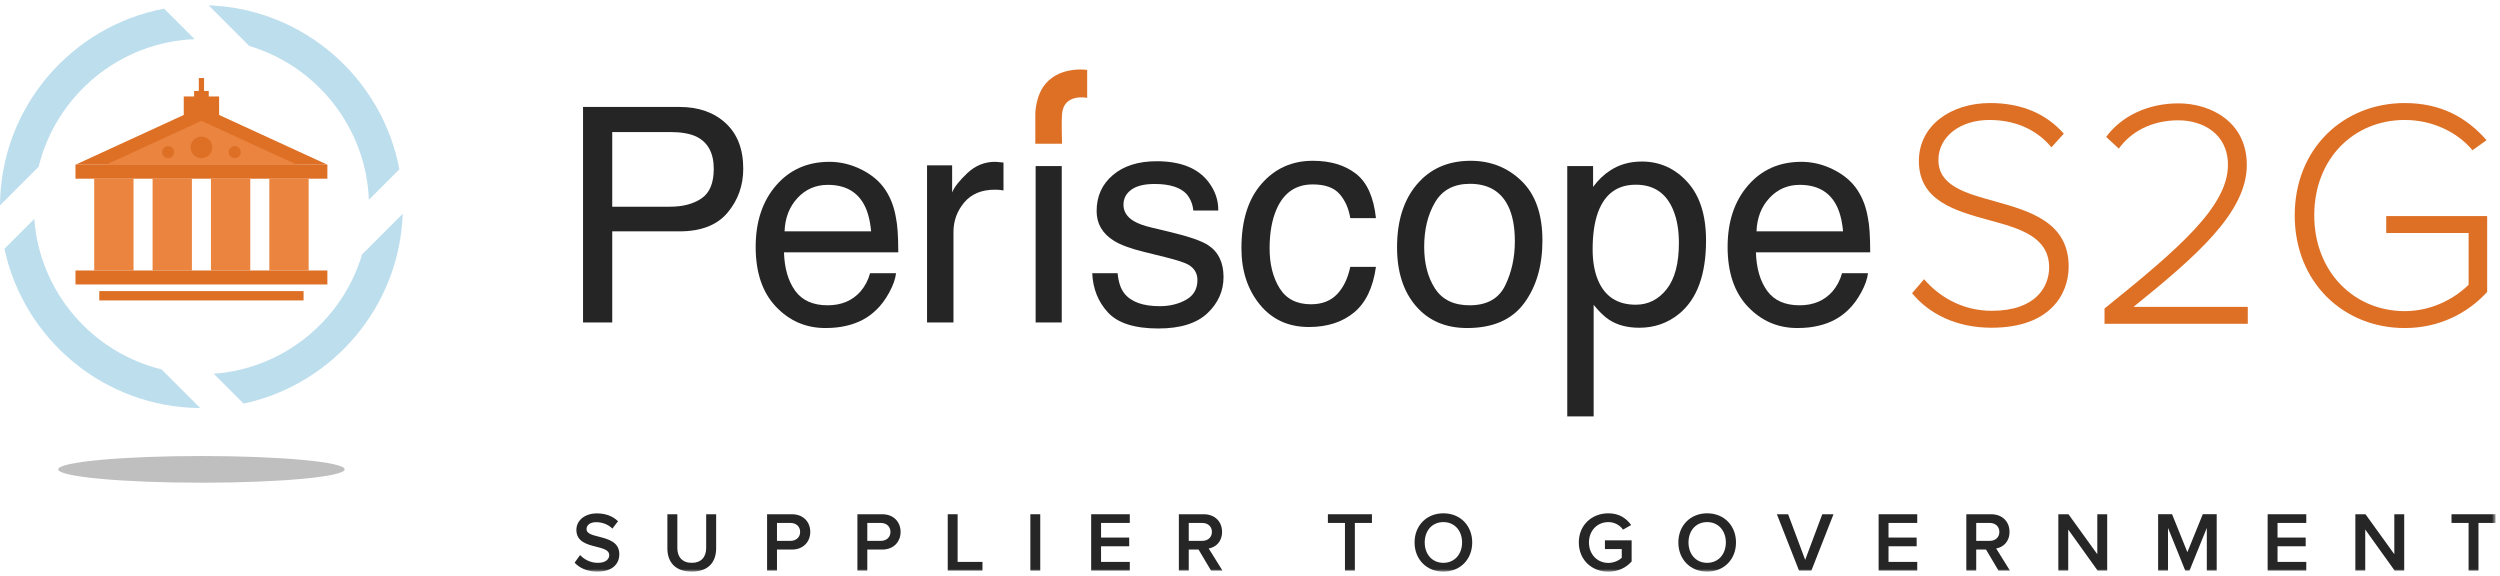 <?xml version="1.0" encoding="UTF-8"?>
<svg width="469px" height="108px" viewBox="0 0 469 108" version="1.1" xmlns="http://www.w3.org/2000/svg" xmlns:xlink="http://www.w3.org/1999/xlink">
    <title>Group 70</title>
    <defs>
        <polygon id="path-1" points="0 107 468.165 107 468.165 0.747 0 0.747"></polygon>
    </defs>
    <g id="Homepage" stroke="none" stroke-width="1" fill="none" fill-rule="evenodd">
        <g id="Artboard" transform="translate(-39, -72)">
            <g id="Group-70" transform="translate(39, 72)">
                <polygon id="Fill-1" fill="#EA843F" points="17.674 50.743 25.052 50.743 25.052 33.522 17.674 33.522"></polygon>
                <polygon id="Fill-2" fill="#EA843F" points="28.624 50.743 36.002 50.743 36.002 33.522 28.624 33.522"></polygon>
                <polygon id="Fill-3" fill="#EA843F" points="39.574 50.743 46.952 50.743 46.952 33.522 39.574 33.522"></polygon>
                <polygon id="Fill-4" fill="#EA843F" points="50.526 50.743 57.903 50.743 57.903 33.522 50.526 33.522"></polygon>
                <polygon id="Fill-5" fill="#DE7026" points="14.16 33.523 61.416 33.523 61.416 30.899 14.16 30.899"></polygon>
                <polygon id="Fill-6" fill="#DE7026" points="14.16 53.367 61.416 53.367 61.416 50.743 14.16 50.743"></polygon>
                <polygon id="Fill-7" fill="#DE7026" points="18.624 56.363 56.952 56.363 56.952 54.61 18.624 54.61"></polygon>
                <polygon id="Fill-8" fill="#DE7026" points="61.416 30.899 14.16 30.899 37.788 20.044"></polygon>
                <polygon id="Fill-9" fill="#EA843F" points="55.705 30.899 19.871 30.899 37.788 22.668"></polygon>
                <polygon id="Fill-10" fill="#DE7026" points="34.472 21.99 41.105 21.99 41.105 18.097 34.472 18.097"></polygon>
                <polygon id="Fill-11" fill="#DE7026" points="36.415 19.811 39.162 19.811 39.162 17.064 36.415 17.064"></polygon>
                <polygon id="Fill-12" fill="#DE7026" points="37.294 17.385 38.282 17.385 38.282 14.638 37.294 14.638"></polygon>
                <g id="Group-69" transform="translate(0, 0.253)">
                    <path d="M39.809,27.394 C39.809,28.51 38.905,29.415 37.788,29.415 C36.672,29.415 35.768,28.51 35.768,27.394 C35.768,26.278 36.672,25.373 37.788,25.373 C38.905,25.373 39.809,26.278 39.809,27.394" id="Fill-13" fill="#DE7026"></path>
                    <path d="M45.166,28.285 C45.166,28.909 44.66,29.415 44.036,29.415 C43.413,29.415 42.907,28.909 42.907,28.285 C42.907,27.661 43.413,27.155 44.036,27.155 C44.66,27.155 45.166,27.661 45.166,28.285" id="Fill-15" fill="#DE7026"></path>
                    <path d="M32.67,28.285 C32.67,28.909 32.164,29.415 31.54,29.415 C30.916,29.415 30.41,28.909 30.41,28.285 C30.41,27.661 30.916,27.155 31.54,27.155 C32.164,27.155 32.67,27.661 32.67,28.285" id="Fill-17" fill="#DE7026"></path>
                    <path d="M46.76,8.37 C59.35,12.125 68.653,23.564 69.204,37.225 L74.922,31.507 C71.71,14.431 56.981,1.377 39.137,0.747 L46.76,8.37 Z" id="Fill-19" fill="#BCDEED"></path>
                    <path d="M7.246,31.029 C10.514,17.688 22.31,7.665 36.507,7.092 L30.788,1.374 C13.356,4.653 0.111,19.931 0,38.276 L7.246,31.029 Z" id="Fill-21" fill="#BCDEED"></path>
                    <path d="M67.926,47.479 C64.265,59.752 53.301,68.899 40.097,69.862 L45.697,75.463 C62.326,71.908 74.93,57.383 75.549,39.856 L67.926,47.479 Z" id="Fill-23" fill="#BCDEED"></path>
                    <path d="M30.31,69.049 C17.292,65.86 7.436,54.55 6.434,40.815 L0.833,46.416 C4.464,63.397 19.532,76.186 37.556,76.296 L30.31,69.049 Z" id="Fill-25" fill="#BCDEED"></path>
                    <path d="M37.788,90.304 C52.628,90.304 64.657,89.182 64.657,87.799 C64.657,86.416 52.628,85.294 37.788,85.294 C22.949,85.294 10.919,86.416 10.919,87.799 C10.919,89.182 22.949,90.304 37.788,90.304 Z" id="Fill-27" fill-opacity="0.25" fill="#000000"></path>
                    <path d="M360.96,52.126 C363.587,55.181 367.862,58.052 373.666,58.052 C382.035,58.052 384.418,53.409 384.418,49.927 C384.418,44.185 378.92,42.596 373.239,41.07 C366.824,39.298 359.982,37.465 359.982,29.952 C359.982,23.293 365.969,19.077 373.361,19.077 C379.409,19.077 383.99,21.216 387.167,24.82 L384.845,27.386 C381.913,23.842 377.76,22.254 373.178,22.254 C367.74,22.254 363.648,25.369 363.648,29.768 C363.648,34.595 368.718,35.999 374.277,37.525 C380.814,39.359 388.083,41.435 388.083,49.744 C388.083,54.937 384.602,61.229 373.605,61.229 C366.885,61.229 361.815,58.54 358.7,54.754 L360.96,52.126 Z" id="Fill-29" fill="#DE7026"></path>
                    <path d="M394.808,57.624 C408.675,46.445 417.96,38.504 417.96,30.685 C417.96,24.759 413.135,22.316 408.675,22.316 C403.605,22.316 399.696,24.515 397.496,27.63 L395.114,25.431 C397.985,21.522 402.933,19.138 408.675,19.138 C414.662,19.138 421.503,22.56 421.503,30.685 C421.503,39.603 412.035,47.789 400.245,57.319 L421.687,57.319 L421.687,60.496 L394.808,60.496 L394.808,57.624 Z" id="Fill-31" fill="#DE7026"></path>
                    <path d="M451.136,19.078 C457.856,19.078 462.742,21.765 466.469,26.043 L463.843,27.934 C460.971,24.515 456.328,22.253 451.136,22.253 C441.545,22.253 434.154,29.524 434.154,40.154 C434.154,50.66 441.545,58.114 451.136,58.114 C456.573,58.114 460.849,55.425 463.11,53.164 L463.11,43.453 L447.655,43.453 L447.655,40.276 L466.592,40.276 L466.592,54.508 C462.926,58.541 457.55,61.289 451.136,61.289 C439.652,61.289 430.489,52.736 430.489,40.154 C430.489,27.57 439.652,19.078 451.136,19.078" id="Fill-33" fill="#DE7026"></path>
                    <path d="M130.623,25.37 C129.42,24.802 127.772,24.517 125.677,24.517 L114.856,24.517 L114.856,38.526 L125.677,38.526 C128.117,38.526 130.098,38.003 131.619,36.957 C133.141,35.911 133.901,34.067 133.901,31.425 C133.901,28.453 132.81,26.435 130.623,25.37 L130.623,25.37 Z M109.379,19.811 L127.472,19.811 C131.049,19.811 133.936,20.825 136.135,22.852 C138.334,24.88 139.433,27.728 139.433,31.398 C139.433,34.554 138.452,37.301 136.49,39.641 C134.527,41.98 131.524,43.149 127.48,43.149 L114.856,43.149 L114.856,60.241 L109.379,60.241 L109.379,19.811 Z" id="Fill-35" fill="#262525"></path>
                    <path d="M163.424,43.15 C163.224,41.002 162.76,39.288 162.03,38.002 C160.685,35.617 158.439,34.425 155.29,34.425 C153.036,34.425 151.144,35.246 149.614,36.889 C148.087,38.531 147.278,40.617 147.185,43.15 L163.424,43.15 Z M161.651,31.576 C163.6,32.559 165.086,33.83 166.11,35.389 C167.093,36.874 167.748,38.608 168.077,40.59 C168.37,41.949 168.515,44.112 168.515,47.084 L147.075,47.084 C147.167,50.084 147.868,52.49 149.179,54.303 C150.49,56.114 152.52,57.02 155.267,57.02 C157.834,57.02 159.883,56.164 161.412,54.45 C162.268,53.455 162.874,52.303 163.231,50.993 L168.102,50.993 C167.974,52.077 167.547,53.282 166.822,54.614 C166.098,55.943 165.29,57.029 164.398,57.873 C162.904,59.342 161.057,60.333 158.853,60.846 C157.669,61.139 156.331,61.286 154.838,61.286 C151.191,61.286 148.101,59.952 145.567,57.282 C143.031,54.614 141.764,50.874 141.764,46.066 C141.764,41.333 143.041,37.489 145.594,34.535 C148.147,31.581 151.483,30.105 155.605,30.105 C157.683,30.105 159.699,30.595 161.651,31.576 L161.651,31.576 Z" id="Fill-37" fill="#262525"></path>
                    <path d="M173.915,30.765 L178.621,30.765 L178.621,35.857 C179.007,34.865 179.951,33.66 181.457,32.237 C182.961,30.816 184.695,30.105 186.658,30.105 C186.75,30.105 186.906,30.114 187.126,30.133 C187.347,30.15 187.723,30.187 188.255,30.242 L188.255,35.472 C187.96,35.417 187.69,35.379 187.442,35.361 C187.195,35.343 186.925,35.334 186.63,35.334 C184.136,35.334 182.218,36.137 180.878,37.742 C179.539,39.348 178.87,41.197 178.87,43.287 L178.87,60.241 L173.915,60.241 L173.915,30.765 Z" id="Fill-39" fill="#262525"></path>
                    <mask id="mask-2" fill="white">
                        <use xlink:href="#path-1"></use>
                    </mask>
                    <g id="Clip-42"></g>
                    <polygon id="Fill-41" fill="#262525" mask="url(#mask-2)" points="194.285 60.241 199.182 60.241 199.182 30.903 194.285 30.903"></polygon>
                    <path d="M209.664,50.993 C209.813,52.645 210.234,53.911 210.927,54.791 C212.201,56.387 214.41,57.186 217.558,57.186 C219.43,57.186 221.077,56.788 222.5,55.988 C223.925,55.191 224.636,53.956 224.636,52.286 C224.636,51.022 224.067,50.058 222.929,49.396 C222.201,48.994 220.766,48.526 218.622,47.993 L214.622,47.002 C212.068,46.379 210.184,45.681 208.972,44.911 C206.81,43.571 205.727,41.717 205.727,39.351 C205.727,36.562 206.745,34.305 208.782,32.58 C210.817,30.857 213.555,29.994 216.995,29.994 C221.495,29.994 224.741,31.297 226.728,33.902 C227.976,35.553 228.58,37.333 228.544,39.242 L223.865,39.242 C223.77,38.129 223.367,37.115 222.654,36.204 C221.488,34.908 219.471,34.26 216.597,34.26 C214.681,34.26 213.23,34.617 212.242,35.33 C211.258,36.042 210.765,36.985 210.765,38.155 C210.765,39.433 211.413,40.457 212.709,41.225 C213.457,41.682 214.559,42.085 216.017,42.434 L219.353,43.231 C222.98,44.095 225.41,44.928 226.644,45.737 C228.57,47.002 229.534,48.994 229.534,51.708 C229.534,54.332 228.527,56.599 226.512,58.508 C224.496,60.414 221.427,61.37 217.303,61.37 C212.863,61.37 209.718,60.372 207.869,58.382 C206.02,56.392 205.032,53.929 204.901,50.993 L209.664,50.993 Z" id="Fill-43" fill="#262525" mask="url(#mask-2)"></path>
                    <path d="M254.372,32.334 C256.455,33.948 257.708,36.729 258.129,40.673 L253.313,40.673 C253.018,38.857 252.351,37.347 251.304,36.146 C250.258,34.944 248.579,34.344 246.267,34.344 C243.111,34.344 240.854,35.882 239.497,38.962 C238.617,40.959 238.177,43.424 238.177,46.356 C238.177,49.306 238.799,51.789 240.048,53.805 C241.295,55.821 243.259,56.828 245.936,56.828 C247.992,56.828 249.622,56.202 250.823,54.951 C252.024,53.699 252.854,51.987 253.313,49.81 L258.129,49.81 C257.579,53.72 256.202,56.575 254.001,58.383 C251.8,60.191 248.981,61.094 245.552,61.094 C241.698,61.094 238.625,59.685 236.333,56.869 C234.039,54.053 232.892,50.534 232.892,46.314 C232.892,41.141 234.147,37.114 236.663,34.233 C239.177,31.352 242.378,29.911 246.267,29.911 C249.588,29.911 252.292,30.72 254.372,32.334" id="Fill-44" fill="#262525" mask="url(#mask-2)"></path>
                    <path d="M282.377,53.295 C283.582,50.814 284.187,48.051 284.187,45.009 C284.187,42.259 283.75,40.024 282.881,38.301 C281.501,35.59 279.124,34.232 275.751,34.232 C272.755,34.232 270.578,35.386 269.218,37.696 C267.858,40.004 267.177,42.79 267.177,46.053 C267.177,49.188 267.858,51.797 269.218,53.886 C270.578,55.975 272.739,57.02 275.695,57.02 C278.942,57.02 281.171,55.778 282.377,53.295 M285.451,33.707 C288.058,36.237 289.359,39.957 289.359,44.869 C289.359,49.618 288.214,53.542 285.918,56.64 C283.621,59.737 280.061,61.286 275.231,61.286 C271.206,61.286 268.007,59.917 265.638,57.176 C263.271,54.436 262.087,50.754 262.087,46.136 C262.087,41.185 263.334,37.244 265.831,34.311 C268.327,31.378 271.681,29.911 275.888,29.911 C279.659,29.911 282.847,31.176 285.451,33.707" id="Fill-45" fill="#262525" mask="url(#mask-2)"></path>
                    <path d="M312.658,54.007 C314.192,52.071 314.962,49.178 314.962,45.324 C314.962,42.976 314.622,40.957 313.942,39.27 C312.654,36.021 310.296,34.398 306.872,34.398 C303.428,34.398 301.075,36.114 299.801,39.544 C299.122,41.38 298.779,43.71 298.779,46.536 C298.779,48.81 299.122,50.747 299.801,52.342 C301.091,55.388 303.447,56.911 306.872,56.911 C309.192,56.911 311.12,55.942 312.658,54.007 L312.658,54.007 Z M294.017,30.903 L298.863,30.903 L298.863,34.811 C299.854,33.472 300.942,32.435 302.12,31.701 C303.793,30.6 305.762,30.05 308.024,30.05 C311.372,30.05 314.216,31.329 316.548,33.889 C318.887,36.448 320.053,40.105 320.053,44.856 C320.053,51.278 318.368,55.865 315,58.618 C312.861,60.36 310.375,61.232 307.539,61.232 C305.308,61.232 303.44,60.745 301.928,59.774 C301.046,59.223 300.058,58.277 298.971,56.939 L298.971,77.864 L294.017,77.864 L294.017,30.903 Z" id="Fill-46" fill="#262525" mask="url(#mask-2)"></path>
                    <path d="M345.76,43.15 C345.561,41.002 345.096,39.288 344.366,38.002 C343.021,35.617 340.775,34.425 337.626,34.425 C335.372,34.425 333.481,35.246 331.951,36.889 C330.424,38.531 329.614,40.617 329.521,43.15 L345.76,43.15 Z M343.986,31.576 C345.936,32.559 347.422,33.83 348.446,35.389 C349.429,36.874 350.085,38.608 350.413,40.59 C350.706,41.949 350.85,44.112 350.85,47.084 L329.412,47.084 C329.503,50.084 330.204,52.49 331.515,54.303 C332.826,56.114 334.856,57.02 337.605,57.02 C340.169,57.02 342.219,56.164 343.748,54.45 C344.604,53.455 345.21,52.303 345.567,50.993 L350.437,50.993 C350.311,52.077 349.884,53.282 349.158,54.614 C348.434,55.943 347.627,57.029 346.734,57.873 C345.24,59.342 343.393,60.333 341.19,60.846 C340.006,61.139 338.668,61.286 337.174,61.286 C333.527,61.286 330.438,59.952 327.903,57.282 C325.367,54.614 324.099,50.874 324.099,46.066 C324.099,41.333 325.377,37.489 327.93,34.535 C330.484,31.581 333.819,30.105 337.941,30.105 C340.02,30.105 342.035,30.595 343.986,31.576 L343.986,31.576 Z" id="Fill-47" fill="#262626" mask="url(#mask-2)"></path>
                    <path d="M203.953,18.1 C203.953,18.1 199.57,17.183 199.243,21.108 C199.103,22.785 199.243,26.717 199.243,26.717 L194.223,26.717 L194.223,21.127 C194.223,21.127 194.223,17.594 196.26,15.328 C199.164,12.095 203.953,12.867 203.953,12.867 L203.953,18.1 Z" id="Fill-48" fill="#DE7026" mask="url(#mask-2)"></path>
                    <path d="M108.826,103.877 C109.555,104.654 110.698,105.335 112.171,105.335 C113.694,105.335 114.297,104.59 114.297,103.893 C114.297,102.941 113.171,102.656 111.886,102.322 C110.159,101.894 108.129,101.387 108.129,99.151 C108.129,97.407 109.668,96.059 111.981,96.059 C113.632,96.059 114.963,96.583 115.945,97.533 L114.883,98.913 C114.058,98.089 112.933,97.708 111.823,97.708 C110.73,97.708 110.031,98.231 110.031,99.024 C110.031,99.849 111.109,100.118 112.362,100.435 C114.106,100.88 116.183,101.419 116.183,103.718 C116.183,105.478 114.947,106.985 112.094,106.985 C110.141,106.985 108.731,106.303 107.796,105.304 L108.826,103.877 Z" id="Fill-49" fill="#272626" mask="url(#mask-2)"></path>
                    <path d="M125.2,96.218 L127.07,96.218 L127.07,102.561 C127.07,104.24 128.006,105.335 129.784,105.335 C131.543,105.335 132.477,104.24 132.477,102.561 L132.477,96.218 L134.35,96.218 L134.35,102.608 C134.35,105.24 132.844,106.984 129.784,106.984 C126.707,106.984 125.2,105.224 125.2,102.624 L125.2,96.218 Z" id="Fill-50" fill="#272626" mask="url(#mask-2)"></path>
                    <path d="M148.298,97.851 L145.761,97.851 L145.761,101.213 L148.298,101.213 C149.344,101.213 150.106,100.546 150.106,99.531 C150.106,98.517 149.344,97.851 148.298,97.851 L148.298,97.851 Z M143.905,96.218 L148.551,96.218 C150.773,96.218 152.008,97.74 152.008,99.531 C152.008,101.324 150.755,102.846 148.551,102.846 L145.761,102.846 L145.761,106.794 L143.905,106.794 L143.905,96.218 Z" id="Fill-51" fill="#272626" mask="url(#mask-2)"></path>
                    <path d="M165.243,97.851 L162.706,97.851 L162.706,101.213 L165.243,101.213 C166.29,101.213 167.05,100.546 167.05,99.531 C167.05,98.517 166.29,97.851 165.243,97.851 L165.243,97.851 Z M160.85,96.218 L165.496,96.218 C167.716,96.218 168.953,97.74 168.953,99.531 C168.953,101.324 167.701,102.846 165.496,102.846 L162.706,102.846 L162.706,106.794 L160.85,106.794 L160.85,96.218 Z" id="Fill-52" fill="#272626" mask="url(#mask-2)"></path>
                    <polygon id="Fill-53" fill="#272626" mask="url(#mask-2)" points="177.795 96.218 179.65 96.218 179.65 105.16 184.312 105.16 184.312 106.794 177.795 106.794"></polygon>
                    <polygon id="Fill-54" fill="#272626" mask="url(#mask-2)" points="193.295 106.795 195.15 106.795 195.15 96.218 193.295 96.218"></polygon>
                    <polygon id="Fill-55" fill="#272626" mask="url(#mask-2)" points="204.703 96.218 211.948 96.218 211.948 97.85 206.557 97.85 206.557 100.594 211.838 100.594 211.838 102.228 206.557 102.228 206.557 105.16 211.948 105.16 211.948 106.794 204.703 106.794"></polygon>
                    <path d="M225.547,97.851 L223.01,97.851 L223.01,101.213 L225.547,101.213 C226.595,101.213 227.355,100.546 227.355,99.531 C227.355,98.517 226.595,97.851 225.547,97.851 L225.547,97.851 Z M224.85,102.846 L223.01,102.846 L223.01,106.794 L221.154,106.794 L221.154,96.218 L225.802,96.218 C227.895,96.218 229.258,97.581 229.258,99.531 C229.258,101.419 228.022,102.433 226.753,102.64 L229.337,106.794 L227.196,106.794 L224.85,102.846 Z" id="Fill-56" fill="#272626" mask="url(#mask-2)"></path>
                    <polygon id="Fill-57" fill="#272626" mask="url(#mask-2)" points="252.315 97.851 249.112 97.851 249.112 96.218 257.374 96.218 257.374 97.851 254.17 97.851 254.17 106.794 252.315 106.794"></polygon>
                    <path d="M270.781,97.692 C268.64,97.692 267.277,99.325 267.277,101.514 C267.277,103.686 268.64,105.335 270.781,105.335 C272.905,105.335 274.286,103.686 274.286,101.514 C274.286,99.325 272.905,97.692 270.781,97.692 M270.781,96.043 C273.952,96.043 276.188,98.358 276.188,101.514 C276.188,104.669 273.952,106.985 270.781,106.985 C267.609,106.985 265.374,104.669 265.374,101.514 C265.374,98.358 267.609,96.043 270.781,96.043" id="Fill-58" fill="#272626" mask="url(#mask-2)"></path>
                    <path d="M301.736,96.043 C303.797,96.043 305.144,97.026 306.001,98.247 L304.478,99.103 C303.924,98.31 302.924,97.692 301.736,97.692 C299.642,97.692 298.088,99.293 298.088,101.514 C298.088,103.733 299.642,105.351 301.736,105.351 C302.814,105.351 303.765,104.844 304.241,104.399 L304.241,102.751 L301.085,102.751 L301.085,101.117 L306.095,101.117 L306.095,105.081 C305.05,106.239 303.574,107 301.736,107 C298.674,107 296.185,104.827 296.185,101.514 C296.185,98.199 298.674,96.043 301.736,96.043" id="Fill-59" fill="#272626" mask="url(#mask-2)"></path>
                    <path d="M320.266,97.692 C318.125,97.692 316.762,99.325 316.762,101.514 C316.762,103.686 318.125,105.335 320.266,105.335 C322.391,105.335 323.77,103.686 323.77,101.514 C323.77,99.325 322.391,97.692 320.266,97.692 M320.266,96.043 C323.437,96.043 325.673,98.358 325.673,101.514 C325.673,104.669 323.437,106.985 320.266,106.985 C317.095,106.985 314.859,104.669 314.859,101.514 C314.859,98.358 317.095,96.043 320.266,96.043" id="Fill-60" fill="#272626" mask="url(#mask-2)"></path>
                    <polygon id="Fill-61" fill="#272626" mask="url(#mask-2)" points="333.343 96.218 335.451 96.218 338.655 104.781 341.858 96.218 343.966 96.218 339.813 106.794 337.498 106.794"></polygon>
                    <polygon id="Fill-62" fill="#272626" mask="url(#mask-2)" points="352.429 96.218 359.675 96.218 359.675 97.85 354.284 97.85 354.284 100.594 359.564 100.594 359.564 102.228 354.284 102.228 354.284 105.16 359.675 105.16 359.675 106.794 352.429 106.794"></polygon>
                    <path d="M373.275,97.851 L370.738,97.851 L370.738,101.213 L373.275,101.213 C374.321,101.213 375.083,100.546 375.083,99.531 C375.083,98.517 374.321,97.851 373.275,97.851 L373.275,97.851 Z M372.577,102.846 L370.738,102.846 L370.738,106.794 L368.882,106.794 L368.882,96.218 L373.528,96.218 C375.621,96.218 376.985,97.581 376.985,99.531 C376.985,101.419 375.749,102.433 374.48,102.64 L377.065,106.794 L374.923,106.794 L372.577,102.846 Z" id="Fill-63" fill="#272626" mask="url(#mask-2)"></path>
                    <polygon id="Fill-64" fill="#272626" mask="url(#mask-2)" points="387.999 99.088 387.999 106.794 386.144 106.794 386.144 96.218 388.045 96.218 393.453 103.718 393.453 96.218 395.309 96.218 395.309 106.794 393.518 106.794"></polygon>
                    <polygon id="Fill-65" fill="#272626" mask="url(#mask-2)" points="413.998 98.786 410.748 106.794 409.955 106.794 406.72 98.786 406.72 106.794 404.864 106.794 404.864 96.217 407.481 96.217 410.352 103.337 413.237 96.217 415.853 96.217 415.853 106.794 413.998 106.794"></polygon>
                    <polygon id="Fill-66" fill="#272626" mask="url(#mask-2)" points="425.411 96.218 432.658 96.218 432.658 97.85 427.265 97.85 427.265 100.594 432.548 100.594 432.548 102.228 427.265 102.228 427.265 105.16 432.658 105.16 432.658 106.794 425.411 106.794"></polygon>
                    <polygon id="Fill-67" fill="#272626" mask="url(#mask-2)" points="443.719 99.088 443.719 106.794 441.864 106.794 441.864 96.218 443.766 96.218 449.173 103.718 449.173 96.218 451.029 96.218 451.029 106.794 449.238 106.794"></polygon>
                    <polygon id="Fill-68" fill="#272626" mask="url(#mask-2)" points="463.106 97.851 459.904 97.851 459.904 96.218 468.166 96.218 468.166 97.851 464.961 97.851 464.961 106.794 463.106 106.794"></polygon>
                </g>
            </g>
        </g>
    </g>
</svg>